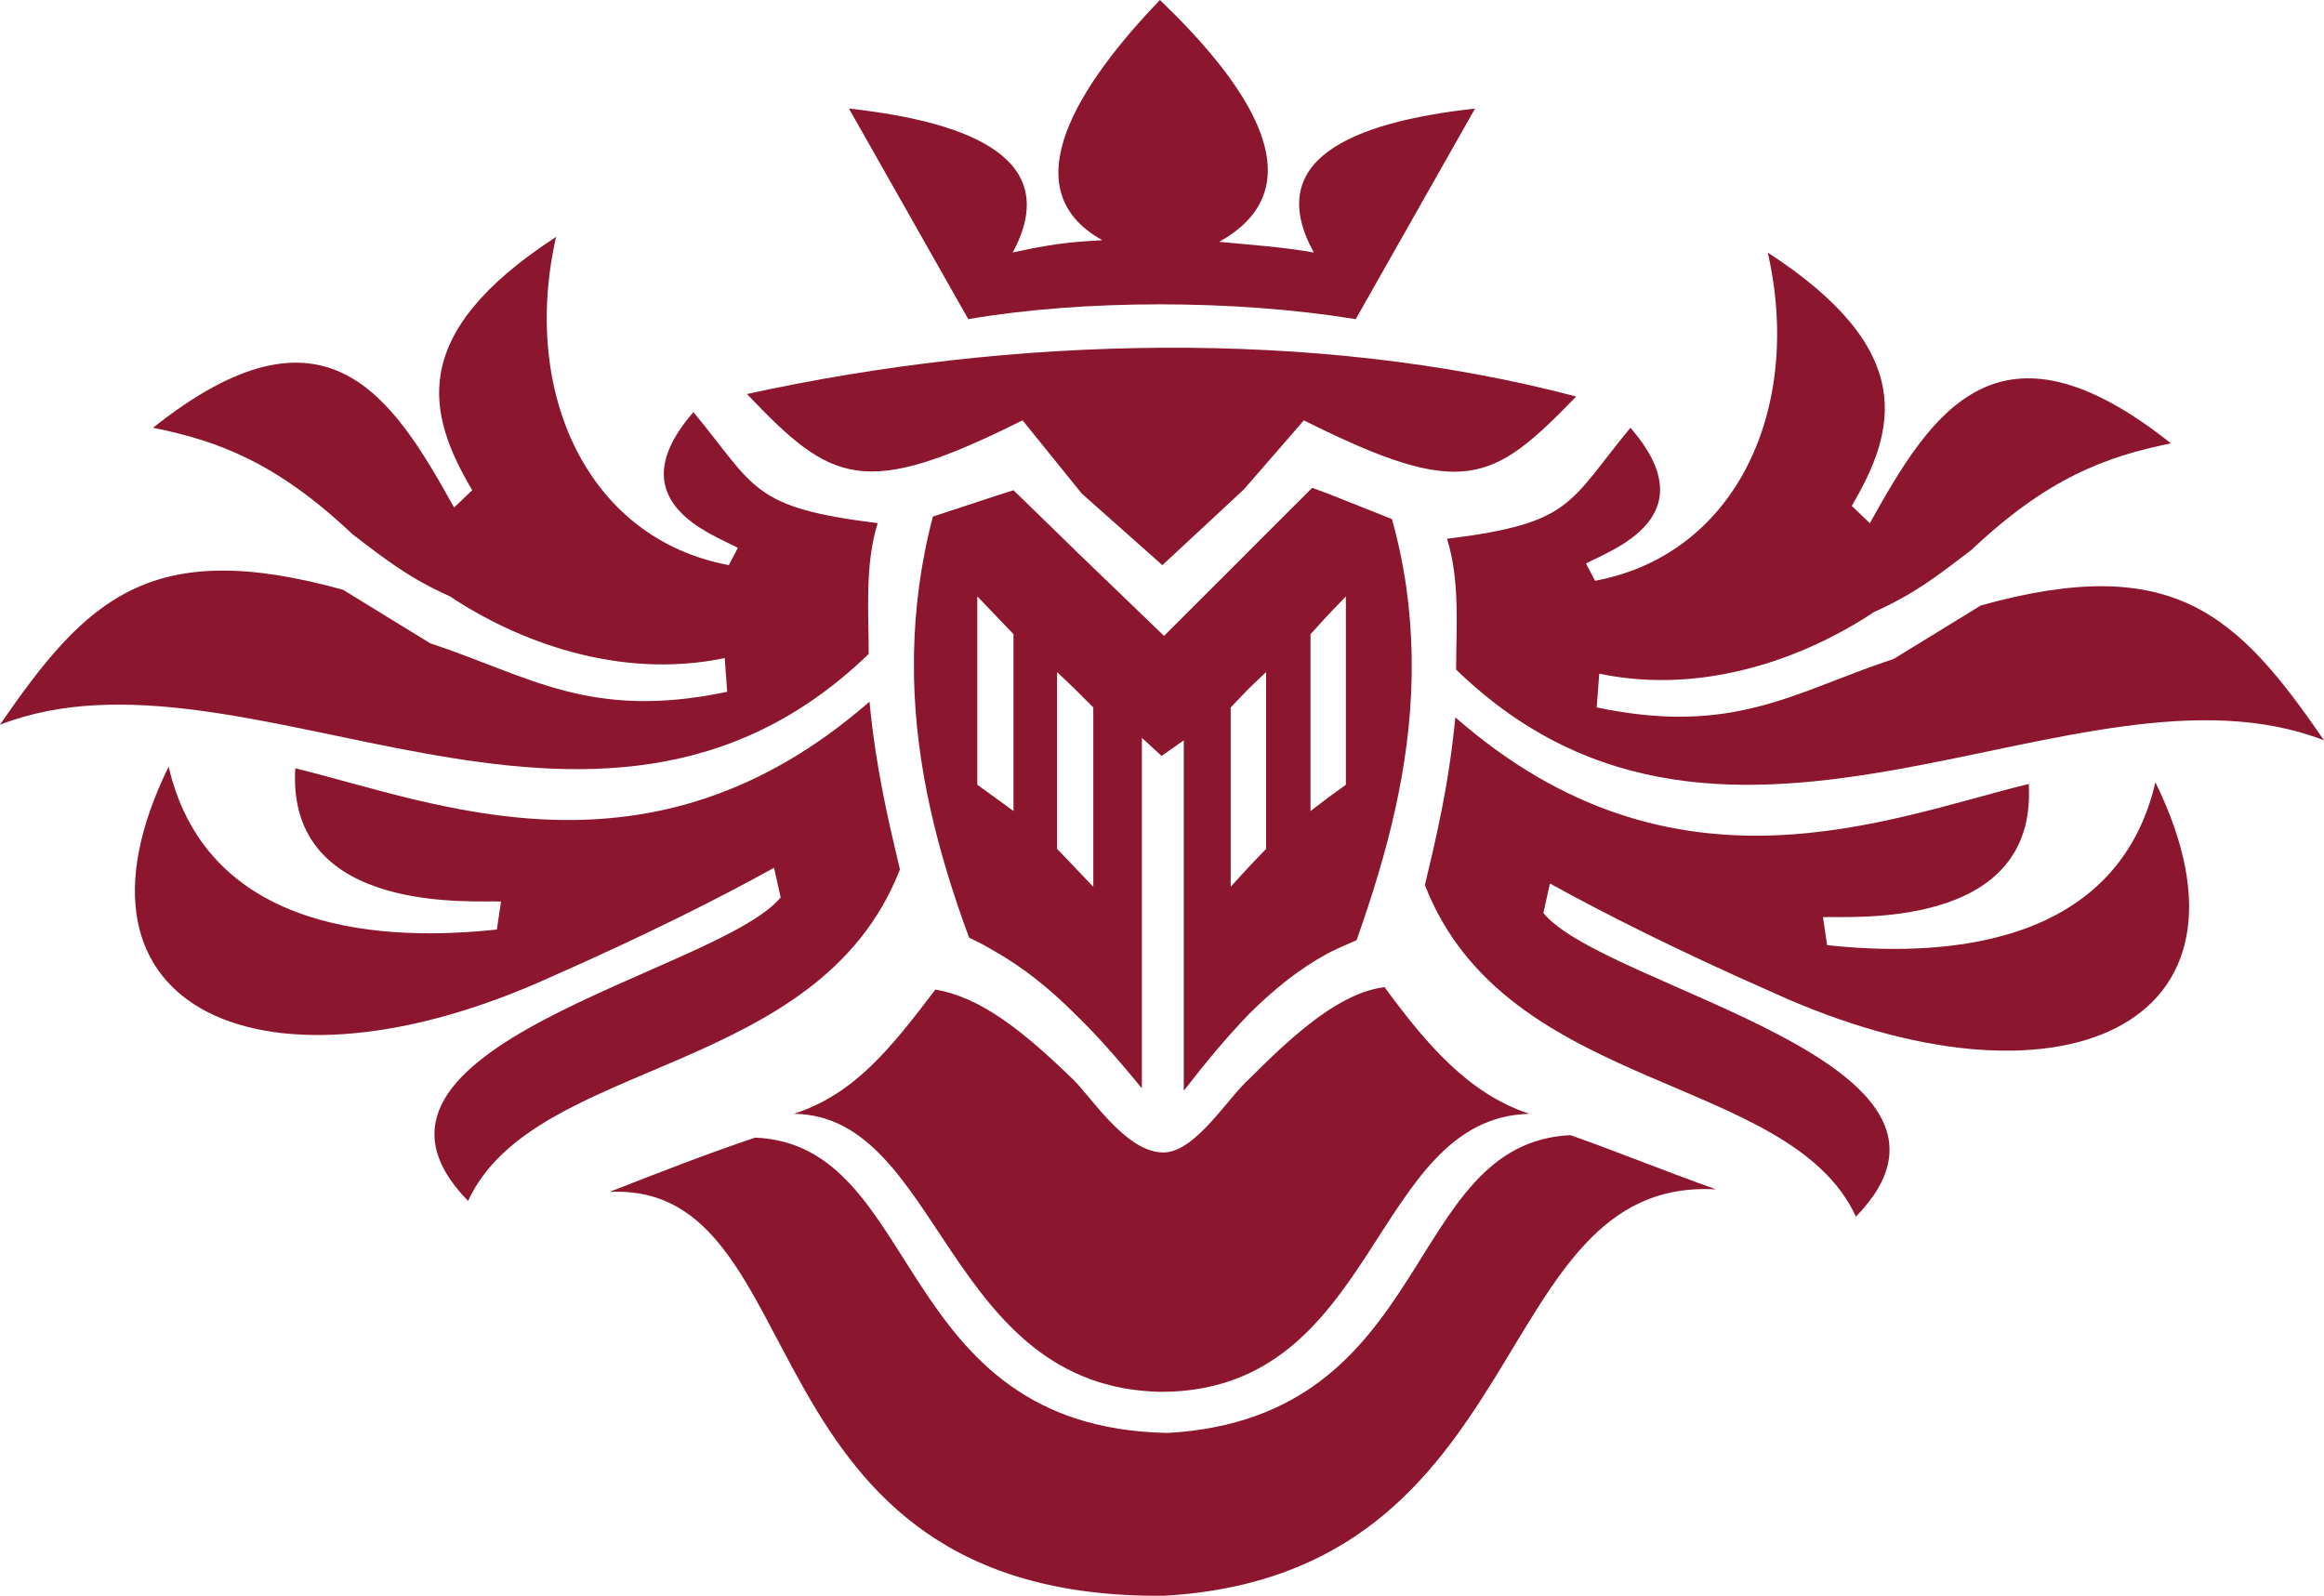 <?xml version="1.0" encoding="utf-8"?>
<!-- Generator: Adobe Illustrator 15.1.0, SVG Export Plug-In . SVG Version: 6.00 Build 0)  -->
<!DOCTYPE svg PUBLIC "-//W3C//DTD SVG 1.1//EN" "http://www.w3.org/Graphics/SVG/1.1/DTD/svg11.dtd">
<svg version="1.1" id="Layer_1" xmlns="http://www.w3.org/2000/svg" xmlns:xlink="http://www.w3.org/1999/xlink" x="0px" y="0px"
	 width="50px" height="34.336px" viewBox="0 0 50 34.336" enable-background="new 0 0 50 34.336" xml:space="preserve">
<path fill="#8C162E" d="M16.07,8.478c1.823,1.912,2.496,2.283,5.93,0.566l1.274,1.576l1.734,1.54l1.752-1.628l1.292-1.487
	c3.434,1.717,4.054,1.346,5.859-0.513C28.282,7.044,21.717,7.239,16.07,8.478"/>
<path fill="#8C162E" d="M18.69,14.07C12.779,19.787,5.292,13.54,0,15.593c1.858-2.708,3.239-4.054,7.38-2.903l1.876,1.151
	c2.142,0.708,3.434,1.664,6.389,1.044l-0.053-0.726c-2.283,0.478-4.478-0.372-5.911-1.327c-0.868-0.39-1.346-0.761-2.106-1.345
	c-1.611-1.522-2.867-2-4.283-2.283C7.009,6.247,8.442,8.53,9.77,10.92l0.389-0.372C9.203,8.92,8.726,7.204,11.964,5.097
	c-0.761,3.345,0.673,6.495,3.717,7.062l0.194-0.372c-0.566-0.301-2.619-1.009-0.956-2.92c1.345,1.628,1.239,2.053,3.964,2.389
	C18.602,12.159,18.69,13.167,18.69,14.07"/>
<path fill="#8C162E" d="M31.328,14.407c5.893,5.717,13.379-0.531,18.672,1.522c-1.858-2.708-3.239-4.053-7.381-2.903l-1.876,1.151
	c-2.143,0.708-3.434,1.664-6.39,1.044l0.054-0.726c2.284,0.478,4.477-0.371,5.913-1.327c0.866-0.389,1.344-0.761,2.105-1.345
	c1.61-1.521,2.867-2,4.283-2.283c-3.717-2.956-5.15-0.672-6.479,1.717l-0.389-0.372c0.955-1.628,1.434-3.345-1.807-5.451
	c0.762,3.345-0.672,6.496-3.716,7.062l-0.195-0.372c0.567-0.301,2.62-1.009,0.956-2.92c-1.345,1.628-1.238,2.053-3.946,2.389
	C31.416,12.495,31.328,13.504,31.328,14.407"/>
<path fill="#8C162E" d="M10.779,19.398L10.69,20c-2.301,0.248-6.212,0.142-7.062-3.505c-2.585,5.274,2.105,7.31,8.212,4.531
	c2.088-0.92,3.663-1.717,4.813-2.354l0.143,0.637c-1.346,1.628-9.965,3.204-6.726,6.531c1.433-3.098,7.54-2.637,9.292-7.133
	c-0.23-0.974-0.513-2.124-0.655-3.61c-4.726,4.124-9.31,2.176-12.354,1.434C6.159,19.734,10.301,19.362,10.779,19.398"/>
<path fill="#8C162E" d="M39.221,19.734l0.089,0.602c2.301,0.248,6.213,0.142,7.063-3.504c2.583,5.274-2.107,7.31-8.213,4.531
	c-2.088-0.92-3.664-1.717-4.814-2.354l-0.141,0.637c1.345,1.628,9.963,3.203,6.725,6.531c-1.434-3.098-7.522-2.638-9.274-7.133
	c0.231-0.974,0.513-2.125,0.655-3.61c4.708,4.124,9.292,2.176,12.336,1.434C43.841,20.07,39.698,19.699,39.221,19.734"/>
<path fill="#8C162E" d="M26.23,5.203c0.708,0.07,1.328,0.106,2.036,0.23c-1.08-1.964,0.743-2.796,3.469-3.097l-2.567,4.531
	c-2.601-0.425-5.858-0.425-8.336,0l-2.567-4.531c2.727,0.301,4.584,1.133,3.523,3.097c1.026-0.23,1.434-0.23,1.929-0.265
	C21.734,4.071,23.221,1.805,24.956,0C26.69,1.664,28.46,3.964,26.23,5.203"/>
<path fill="#8C162E" d="M20.124,21.292c-0.956,1.257-1.734,2.248-3.044,2.673c3.168,0.035,3.256,5.894,7.894,5.982c0,0.035,0,0,0,0
	c4.69,0,4.513-5.894,7.929-5.982c-1.292-0.425-2.194-1.469-3.115-2.726c-0.955,0.124-1.911,0.974-2.902,1.965
	c-0.478,0.425-1.168,1.593-1.858,1.593c-0.832,0-1.61-1.292-2-1.628C21.982,22.159,21.08,21.451,20.124,21.292"/>
<path fill="#8C162E" d="M33.787,24.424c-3.628,0.177-2.885,6.071-8.654,6.407h-0.036c-5.912-0.124-5.221-6.195-8.849-6.354
	c-0.956,0.318-2.054,0.744-3.133,1.168c4.548-0.212,2.726,8.778,11.929,8.69c8.053-0.461,6.903-9.027,11.877-8.744
	C35.787,25.186,34.743,24.761,33.787,24.424"/>
<path fill="#8C162E" d="M28.565,20.513c0.213-0.106,0.409-0.195,0.621-0.283c0.672-1.894,1.15-3.735,1.185-5.664v-0.46
	c-0.017-0.956-0.141-1.929-0.424-2.938l-1.381-0.548v2.619l0.39-0.407v4.053l-0.39,0.283V20.513z M26.85,21.84
	c0.548-0.548,1.097-0.99,1.716-1.327v-3.345l-0.371,0.283v-3.805l0.371-0.407v-2.619l-0.335-0.124l-1.381,1.38v2.956l0.389-0.372
	v3.805l-0.389,0.407V21.84z M23.133,21.822c0.478,0.46,0.938,0.991,1.434,1.593v-7.54l0.424,0.39l0.478-0.336v7.54
	c0.478-0.62,0.938-1.168,1.381-1.628v-3.168l-0.372,0.407v-3.858l0.372-0.389v-2.956l-1.806,1.805l-1.911-1.84v2.991l0.389,0.389
	v3.858l-0.389-0.407V21.822z M21.805,10.548l-0.389,0.124v2.566l0.389,0.407v3.805l-0.389-0.283v3.31
	c0.619,0.354,1.168,0.796,1.717,1.345v-3.15l-0.39-0.407V14.46l0.39,0.372V11.84L21.805,10.548z M21.416,10.672l-1.345,0.442
	c-0.266,1.009-0.389,2-0.407,2.956v0.478c0.035,1.946,0.513,3.805,1.186,5.628c0.194,0.088,0.389,0.195,0.566,0.301v-3.31
	l-0.39-0.283v-4.053l0.39,0.407V10.672z"/>
</svg>
